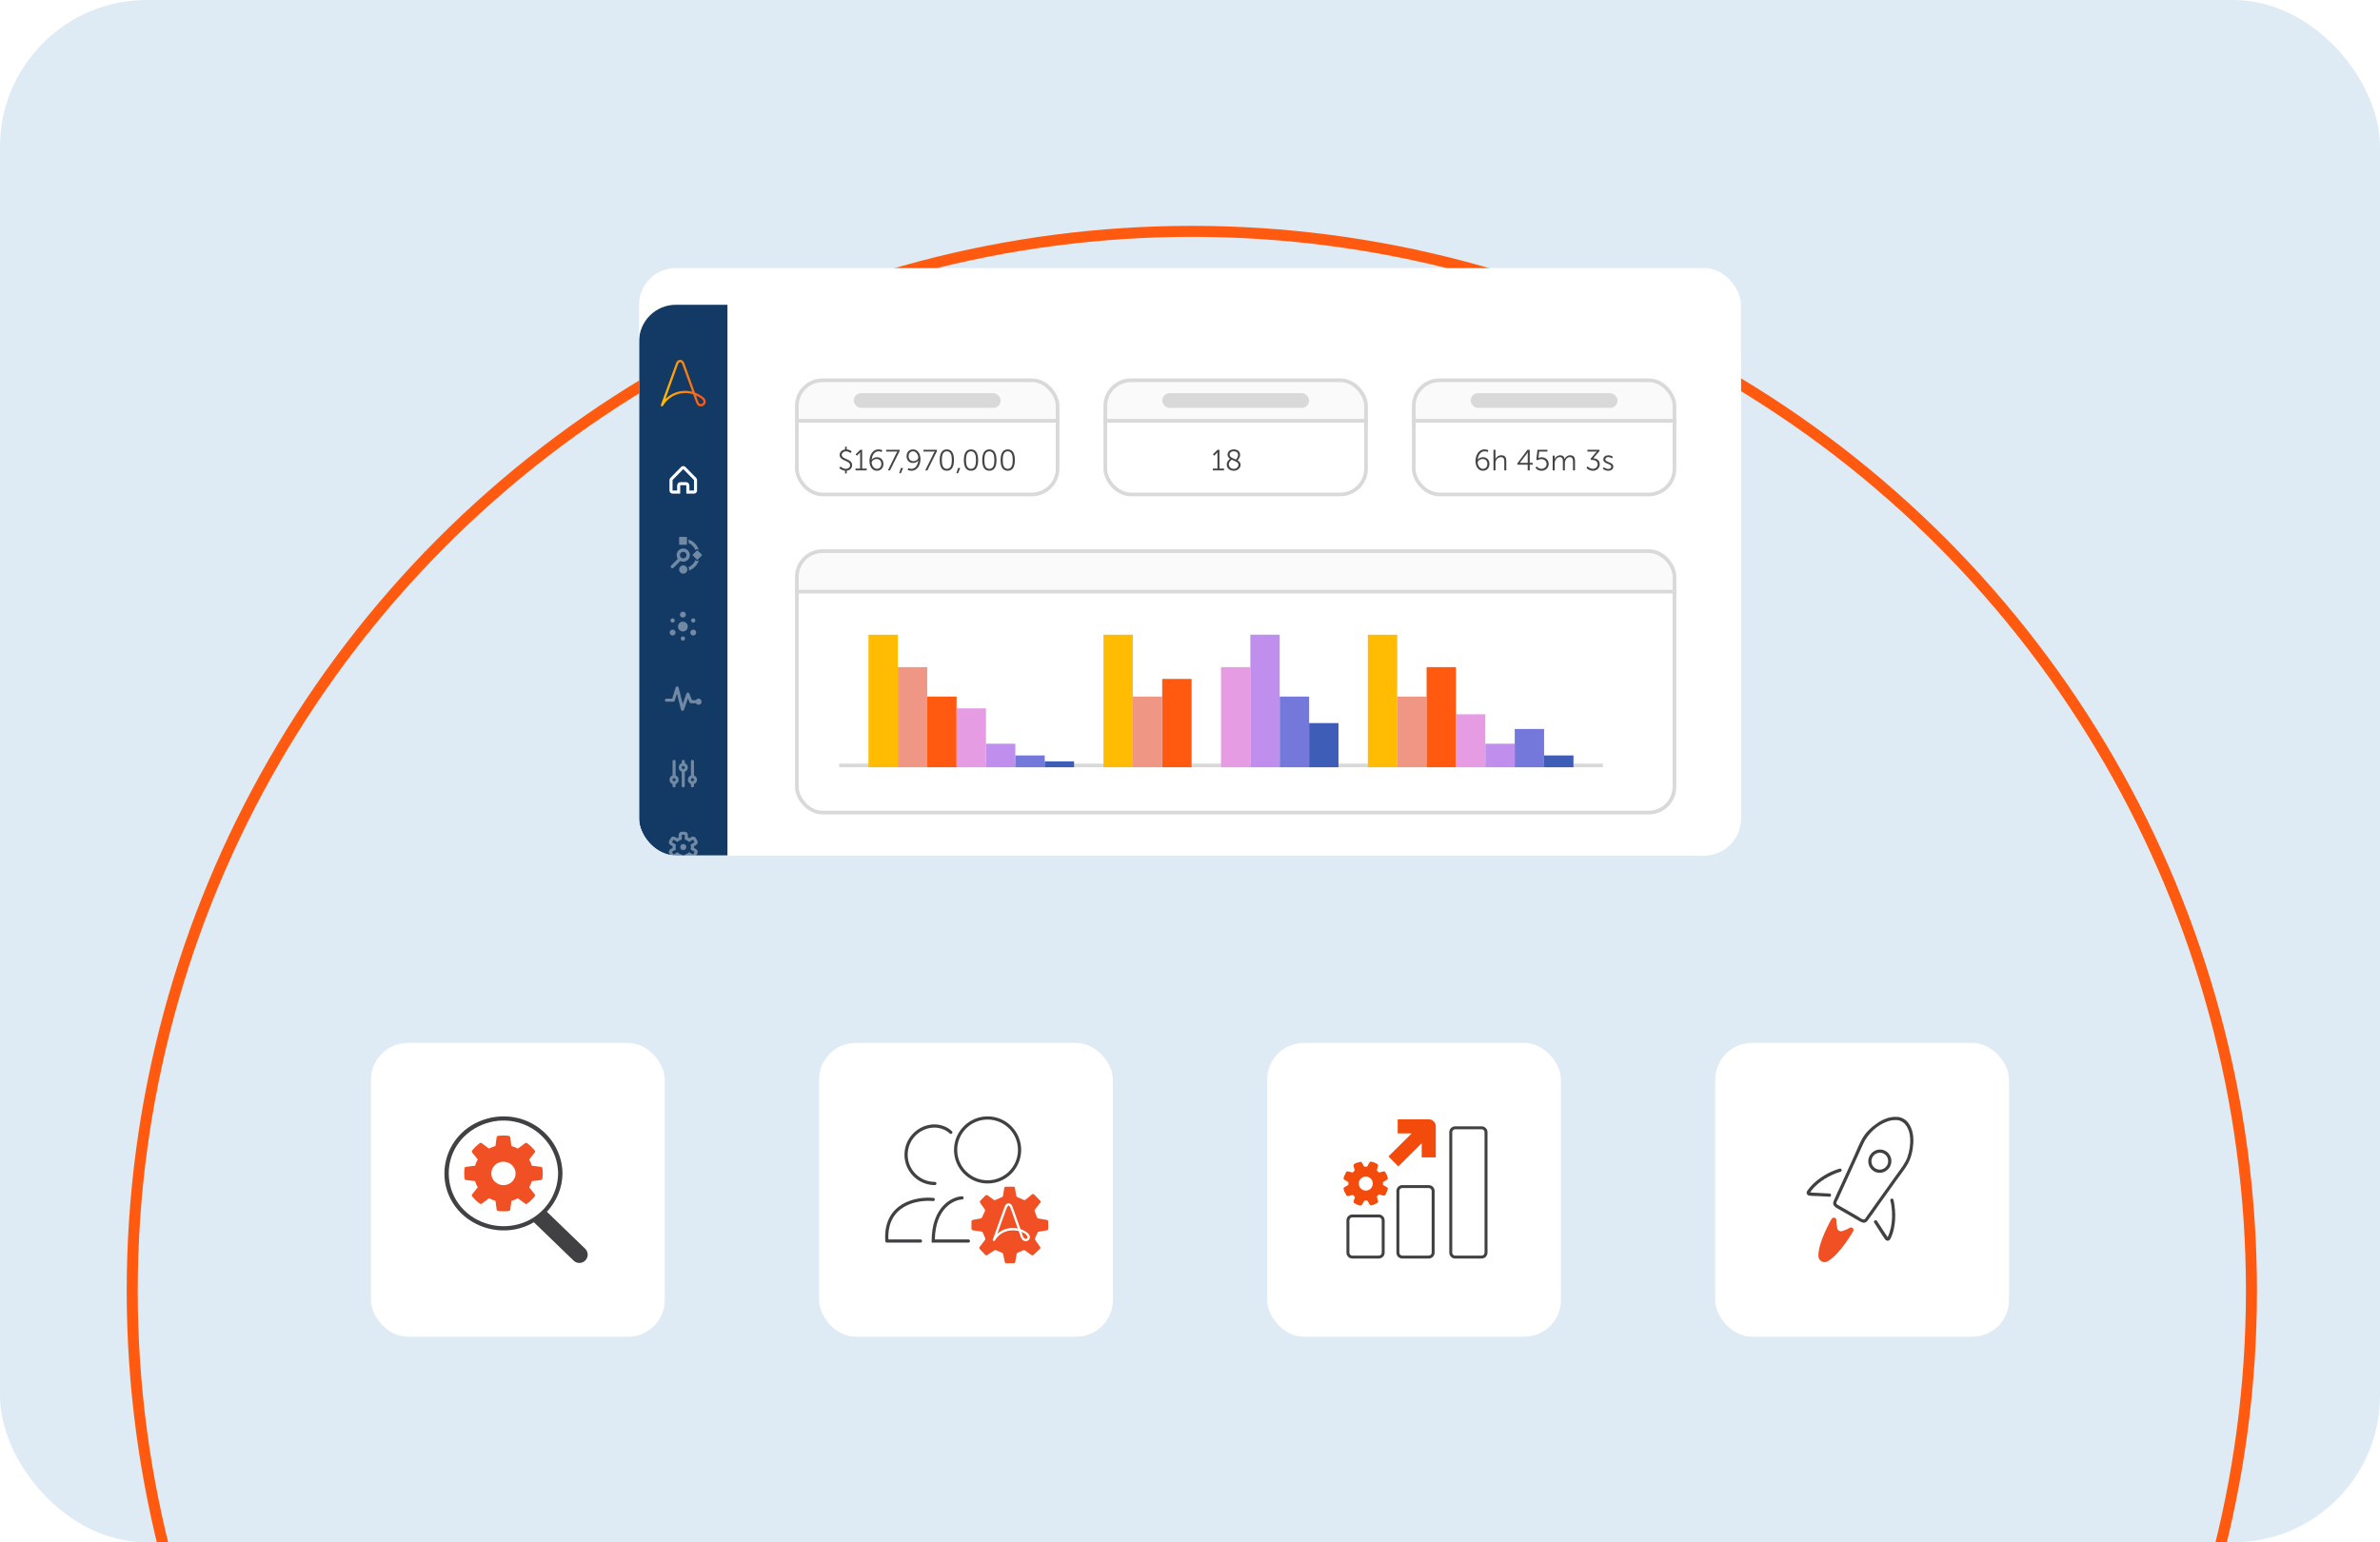 <svg width="648" height="420" viewBox="0 0 648 420" fill="none" xmlns="http://www.w3.org/2000/svg">
<g clip-path="url(#clip0_12067_2881)">
<rect width="648" height="420" rx="40" fill="#DEEBF4"/>
<circle cx="324.5" cy="351.5" r="288.5" stroke="#FF5A10" stroke-width="3"/>
<g filter="url(#filter0_d_12067_2881)">
<g clip-path="url(#clip1_12067_2881)">
<rect x="174" y="53" width="300" height="159.964" rx="10" fill="white"/>
<g filter="url(#filter1_d_12067_2881)">
<path d="M198.064 53H459C467.284 53 474 59.716 474 68V198.428C474 206.712 467.284 213.428 459 213.428H198.064V53Z" fill="white"/>
<path d="M216.46 80.553C216.46 76.411 219.818 73.053 223.96 73.053H280.943C285.085 73.053 288.443 76.411 288.443 80.553V85.086H216.46V80.553Z" fill="#FAFAFA"/>
<path d="M300.44 80.553C300.44 76.411 303.798 73.053 307.94 73.053H364.924C369.066 73.053 372.424 76.411 372.424 80.553V85.086H300.44V80.553Z" fill="#FAFAFA"/>
<path d="M384.421 80.553C384.421 76.411 387.779 73.053 391.921 73.053H448.904C453.046 73.053 456.404 76.411 456.404 80.553V85.086H384.421V80.553Z" fill="#FAFAFA"/>
<path d="M216.46 127.078C216.46 122.936 219.818 119.578 223.96 119.578H448.904C453.046 119.578 456.404 122.936 456.404 127.078V131.61H216.46V127.078Z" fill="#FAFAFA"/>
<rect x="216.96" y="73.553" width="70.983" height="31.086" rx="7" stroke="#D9D9D9"/>
<rect x="300.94" y="73.553" width="70.983" height="31.086" rx="7" stroke="#D9D9D9"/>
<rect x="384.921" y="73.553" width="70.983" height="31.086" rx="7" stroke="#D9D9D9"/>
<rect x="216.96" y="120.078" width="238.944" height="71.192" rx="7" stroke="#D9D9D9"/>
<rect x="232.456" y="77.064" width="39.991" height="4.011" rx="2.005" fill="#D9D9D9"/>
<rect x="316.437" y="77.064" width="39.991" height="4.011" rx="2.005" fill="#D9D9D9"/>
<rect x="400.417" y="77.064" width="39.991" height="4.011" rx="2.005" fill="#D9D9D9"/>
<path d="M228.518 97.472L228.854 97.048C228.854 97.048 229.438 97.664 230.326 97.664C230.942 97.664 231.446 97.296 231.446 96.688C231.446 95.32 228.614 95.6 228.614 93.888C228.614 93.152 229.198 92.512 230.086 92.4V91.64H230.534V92.384C231.398 92.432 231.87 92.92 231.87 92.92L231.598 93.384C231.598 93.384 231.094 92.904 230.366 92.904C229.638 92.904 229.182 93.376 229.182 93.872C229.182 95.16 232.006 94.856 232.006 96.672C232.006 97.448 231.454 98.088 230.534 98.176V98.92H230.086V98.176C229.07 98.096 228.518 97.472 228.518 97.472ZM232.931 98.096V97.6H234.195V93.472C234.195 93.312 234.203 93.16 234.203 93.16H234.187C234.187 93.16 234.131 93.28 233.907 93.496L233.307 94.096L232.955 93.736L234.227 92.472H234.739V97.6H235.979V98.096H232.931ZM238.761 98.192C237.537 98.192 236.729 97.072 236.729 95.552C236.729 94.144 237.465 92.376 239.201 92.376C239.825 92.376 240.233 92.608 240.233 92.608L240.025 93.096C240.025 93.096 239.673 92.896 239.209 92.896C238.033 92.896 237.433 94.056 237.337 95.152H237.353C237.625 94.752 238.193 94.496 238.777 94.496C239.801 94.496 240.529 95.248 240.529 96.312C240.529 97.48 239.745 98.192 238.761 98.192ZM238.753 97.672C239.513 97.672 239.961 97.096 239.961 96.32C239.961 95.52 239.457 94.992 238.689 94.992C237.937 94.992 237.329 95.496 237.329 95.952C237.329 96.704 237.913 97.672 238.753 97.672ZM241.743 98.096L244.015 93.488C244.167 93.184 244.327 92.968 244.327 92.968V92.952C244.327 92.952 244.183 92.968 243.903 92.968H241.271V92.472H244.927V92.856L242.319 98.096H241.743ZM244.825 98.872L245.281 97.44H245.881L245.289 98.872H244.825ZM248.149 98.192C247.533 98.192 247.117 97.96 247.117 97.96L247.325 97.472C247.325 97.472 247.677 97.672 248.141 97.672C249.325 97.672 249.917 96.512 250.021 95.416H250.005C249.725 95.816 249.157 96.072 248.573 96.072C247.549 96.072 246.829 95.32 246.829 94.256C246.829 93.088 247.605 92.376 248.589 92.376C249.813 92.376 250.621 93.496 250.621 95.016C250.621 96.424 249.893 98.192 248.149 98.192ZM248.661 95.576C249.421 95.576 250.021 95.072 250.021 94.616C250.021 93.864 249.437 92.896 248.597 92.896C247.837 92.896 247.389 93.472 247.389 94.248C247.389 95.048 247.893 95.576 248.661 95.576ZM251.915 98.096L254.187 93.488C254.339 93.184 254.499 92.968 254.499 92.968V92.952C254.499 92.952 254.355 92.968 254.075 92.968H251.443V92.472H255.099V92.856L252.491 98.096H251.915ZM257.799 98.192C256.335 98.192 255.855 96.912 255.855 95.28C255.855 93.664 256.335 92.376 257.799 92.376C259.263 92.376 259.735 93.664 259.735 95.28C259.735 96.912 259.263 98.192 257.799 98.192ZM257.799 97.672C258.863 97.672 259.159 96.624 259.159 95.28C259.159 93.944 258.863 92.896 257.799 92.896C256.727 92.896 256.431 93.944 256.431 95.28C256.431 96.624 256.727 97.672 257.799 97.672ZM260.388 98.872L260.844 97.44H261.444L260.852 98.872H260.388ZM264.377 98.192C262.913 98.192 262.433 96.912 262.433 95.28C262.433 93.664 262.913 92.376 264.377 92.376C265.841 92.376 266.313 93.664 266.313 95.28C266.313 96.912 265.841 98.192 264.377 98.192ZM264.377 97.672C265.441 97.672 265.737 96.624 265.737 95.28C265.737 93.944 265.441 92.896 264.377 92.896C263.305 92.896 263.009 93.944 263.009 95.28C263.009 96.624 263.305 97.672 264.377 97.672ZM269.377 98.192C267.913 98.192 267.433 96.912 267.433 95.28C267.433 93.664 267.913 92.376 269.377 92.376C270.841 92.376 271.313 93.664 271.313 95.28C271.313 96.912 270.841 98.192 269.377 98.192ZM269.377 97.672C270.441 97.672 270.737 96.624 270.737 95.28C270.737 93.944 270.441 92.896 269.377 92.896C268.305 92.896 268.009 93.944 268.009 95.28C268.009 96.624 268.305 97.672 269.377 97.672ZM274.377 98.192C272.913 98.192 272.433 96.912 272.433 95.28C272.433 93.664 272.913 92.376 274.377 92.376C275.841 92.376 276.313 93.664 276.313 95.28C276.313 96.912 275.841 98.192 274.377 98.192ZM274.377 97.672C275.441 97.672 275.737 96.624 275.737 95.28C275.737 93.944 275.441 92.896 274.377 92.896C273.305 92.896 273.009 93.944 273.009 95.28C273.009 96.624 273.305 97.672 274.377 97.672Z" fill="#444444"/>
<path d="M330.211 98.096V97.6H331.475V93.472C331.475 93.312 331.483 93.16 331.483 93.16H331.467C331.467 93.16 331.411 93.28 331.187 93.496L330.587 94.096L330.235 93.736L331.507 92.472H332.019V97.6H333.259V98.096H330.211ZM334.002 96.48C334.002 95.576 334.794 95.024 334.922 94.944C334.522 94.68 334.226 94.336 334.226 93.8C334.226 93.072 334.786 92.376 335.922 92.376C336.97 92.376 337.642 92.96 337.642 93.84C337.642 94.64 337.018 95.296 336.954 95.36C337.418 95.624 337.77 95.984 337.77 96.568C337.77 97.448 336.994 98.192 335.906 98.192C334.89 98.192 334.002 97.544 334.002 96.48ZM337.202 96.56C337.202 95.832 336.21 95.584 335.378 95.184C335.202 95.288 334.57 95.736 334.57 96.456C334.57 97.216 335.226 97.68 335.906 97.68C336.57 97.68 337.202 97.224 337.202 96.56ZM334.786 93.808C334.786 94.536 335.69 94.784 336.498 95.136C336.602 95.04 337.082 94.536 337.082 93.864C337.082 93.264 336.602 92.888 335.922 92.888C335.202 92.888 334.786 93.304 334.786 93.808Z" fill="#444444"/>
<path d="M403.765 98.192C402.541 98.192 401.733 97.072 401.733 95.552C401.733 94.144 402.469 92.376 404.205 92.376C404.829 92.376 405.237 92.608 405.237 92.608L405.029 93.096C405.029 93.096 404.677 92.896 404.213 92.896C403.037 92.896 402.437 94.056 402.341 95.152H402.357C402.629 94.752 403.197 94.496 403.781 94.496C404.805 94.496 405.533 95.248 405.533 96.312C405.533 97.48 404.749 98.192 403.765 98.192ZM403.757 97.672C404.517 97.672 404.965 97.096 404.965 96.32C404.965 95.52 404.461 94.992 403.693 94.992C402.941 94.992 402.333 95.496 402.333 95.952C402.333 96.704 402.917 97.672 403.757 97.672ZM406.627 98.096V92.472H407.171V94.648C407.171 94.832 407.155 94.976 407.155 94.976H407.171C407.323 94.592 407.859 93.976 408.771 93.976C409.763 93.976 410.115 94.544 410.115 95.536V98.096H409.571V95.68C409.571 95.048 409.475 94.488 408.699 94.488C408.011 94.488 407.419 94.96 407.235 95.632C407.187 95.792 407.171 95.976 407.171 96.168V98.096H406.627ZM413.134 96.536V96.176L415.902 92.472H416.502V96.048H417.302V96.536H416.502V98.096H415.95V96.536H413.134ZM413.806 96.048H415.95V93.696C415.95 93.456 415.974 93.168 415.974 93.168H415.958C415.958 93.168 415.83 93.392 415.678 93.592L413.806 96.032V96.048ZM418.067 97.392L418.419 97.008C418.419 97.008 418.835 97.664 419.691 97.664C420.467 97.664 421.091 97.112 421.091 96.344C421.091 95.576 420.467 95.024 419.667 95.024C419.067 95.024 418.643 95.328 418.643 95.328L418.291 95.2L418.595 92.472H421.315V92.968H419.075L418.915 94.408C418.891 94.608 418.859 94.728 418.859 94.728H418.875C418.875 94.728 419.227 94.512 419.731 94.512C420.859 94.512 421.667 95.328 421.667 96.344C421.667 97.384 420.811 98.192 419.715 98.192C418.595 98.192 418.067 97.392 418.067 97.392ZM422.752 98.096V94.072H423.288V94.672C423.288 94.848 423.272 94.992 423.272 94.992H423.288C423.48 94.448 424.12 93.976 424.744 93.976C425.488 93.976 425.872 94.32 425.992 94.984H426.008C426.224 94.44 426.808 93.976 427.488 93.976C428.464 93.976 428.824 94.544 428.824 95.536V98.096H428.28V95.672C428.28 95.016 428.144 94.472 427.408 94.472C426.792 94.472 426.288 95.016 426.136 95.608C426.08 95.784 426.064 95.976 426.064 96.192V98.096H425.52V95.672C425.52 95.064 425.432 94.472 424.672 94.472C424.016 94.472 423.52 95.04 423.352 95.656C423.312 95.824 423.296 96.008 423.296 96.192V98.096H422.752ZM431.933 97.424L432.269 97C432.269 97 432.845 97.664 433.709 97.664C434.381 97.664 434.997 97.168 434.997 96.448C434.997 95.656 434.317 95.248 433.581 95.248H433.197L433.061 94.92L434.469 93.272C434.621 93.096 434.765 92.96 434.765 92.96V92.944C434.765 92.944 434.605 92.968 434.309 92.968H432.197V92.472H435.485V92.84L433.805 94.776C434.517 94.816 435.565 95.216 435.565 96.432C435.565 97.392 434.781 98.192 433.717 98.192C432.613 98.192 431.933 97.424 431.933 97.424ZM436.393 97.608L436.689 97.216C436.689 97.216 437.137 97.704 437.889 97.704C438.321 97.704 438.697 97.488 438.697 97.064C438.697 96.184 436.529 96.4 436.529 95.088C436.529 94.368 437.177 93.976 437.905 93.976C438.753 93.976 439.145 94.416 439.145 94.416L438.897 94.832C438.897 94.832 438.553 94.464 437.889 94.464C437.481 94.464 437.089 94.64 437.089 95.088C437.089 95.976 439.257 95.736 439.257 97.064C439.257 97.72 438.689 98.192 437.881 98.192C436.905 98.192 436.393 97.608 436.393 97.608Z" fill="#444444"/>
<line x1="216.46" y1="131.11" x2="456.404" y2="131.11" stroke="#D9D9D9"/>
<line x1="228.457" y1="178.436" x2="436.409" y2="178.436" stroke="#D9D9D9"/>
<line x1="384.421" y1="84.585" x2="456.404" y2="84.585" stroke="#D9D9D9"/>
<line x1="300.44" y1="84.585" x2="372.424" y2="84.585" stroke="#D9D9D9"/>
<line x1="216.46" y1="84.585" x2="288.443" y2="84.585" stroke="#D9D9D9"/>
<rect x="236.455" y="142.84" width="7.998" height="36.096" fill="#FFBC03"/>
<rect x="332.433" y="151.663" width="7.998" height="27.273" fill="#E59CE3"/>
<rect x="372.424" y="142.84" width="7.998" height="36.096" fill="#FFBC03"/>
<rect x="300.44" y="142.84" width="7.998" height="36.096" fill="#FFBC03"/>
<rect x="316.437" y="154.872" width="7.998" height="24.064" fill="#FF5A10"/>
<rect x="244.453" y="151.663" width="7.998" height="27.273" fill="#EF9685"/>
<rect x="340.431" y="142.84" width="7.998" height="36.096" fill="#C08EEC"/>
<rect x="380.422" y="159.685" width="7.998" height="19.251" fill="#EF9685"/>
<rect x="308.438" y="159.685" width="7.998" height="19.251" fill="#EF9685"/>
<rect x="348.429" y="159.685" width="7.998" height="19.251" fill="#7578DB"/>
<rect x="388.42" y="151.663" width="7.998" height="27.273" fill="#FF5A10"/>
<rect x="252.452" y="159.685" width="7.998" height="19.251" fill="#FF5A10"/>
<rect x="260.45" y="162.893" width="7.998" height="16.043" fill="#E59CE3"/>
<rect x="268.448" y="172.519" width="7.998" height="6.417" fill="#C08EEC"/>
<rect x="276.446" y="175.727" width="7.998" height="3.209" fill="#7578DB"/>
<rect x="284.444" y="177.332" width="7.998" height="1.604" fill="#3E5DB6"/>
<rect x="356.427" y="166.904" width="7.998" height="12.032" fill="#3E5DB6"/>
<rect x="396.418" y="164.497" width="7.998" height="14.438" fill="#E59CE3"/>
<rect x="404.416" y="172.519" width="7.998" height="6.417" fill="#C08EEC"/>
<rect x="412.414" y="168.508" width="7.998" height="10.428" fill="#7578DB"/>
<rect x="420.412" y="175.727" width="7.998" height="3.209" fill="#3E5DB6"/>
<path d="M174 63C174 57.477 178.477 53 184 53H198.064V213.428H184C178.477 213.428 174 208.951 174 203.428V63Z" fill="#133A65"/>
<path d="M191.857 78.552C191.606 78.266 191.313 78.02 190.989 77.82C190.433 77.441 189.834 77.13 189.205 76.894L186.325 68.938C186.271 68.778 186.194 68.627 186.095 68.491C185.996 68.34 185.862 68.216 185.703 68.13C185.545 68.045 185.368 68 185.188 68C185.008 68 184.831 68.045 184.673 68.13C184.515 68.216 184.38 68.34 184.282 68.491C184.183 68.627 184.105 68.778 184.052 68.938L179.944 80.253C179.919 80.322 179.919 80.398 179.945 80.467C179.971 80.536 180.022 80.593 180.086 80.628C180.151 80.663 180.226 80.673 180.298 80.656C180.37 80.64 180.433 80.599 180.477 80.539C180.487 80.527 180.495 80.515 180.503 80.501C181.275 79.198 182.443 78.177 183.838 77.589C185.232 77 186.778 76.875 188.249 77.232L188.249 77.233C188.413 77.276 188.574 77.325 188.728 77.376L189.253 78.831L189.255 78.834C189.257 78.839 189.467 79.402 189.619 79.787C189.798 80.237 190.124 80.537 190.539 80.63C190.626 80.649 190.715 80.659 190.803 80.659C191.149 80.656 191.481 80.522 191.733 80.284C191.859 80.17 191.961 80.031 192.03 79.875C192.1 79.719 192.137 79.551 192.139 79.381C192.141 79.081 192.041 78.789 191.857 78.552ZM182.726 77.46C182.162 77.788 181.643 78.188 181.179 78.648L184.635 69.123C184.672 69.022 184.723 68.927 184.785 68.839C184.827 68.77 184.887 68.712 184.957 68.673C185.028 68.633 185.108 68.612 185.189 68.612C185.27 68.612 185.35 68.633 185.42 68.673C185.491 68.713 185.55 68.77 185.593 68.839C185.655 68.927 185.705 69.023 185.742 69.124L188.468 76.656C186.523 76.163 184.462 76.452 182.726 77.46V77.46ZM191.315 79.838C191.231 79.92 191.129 79.98 191.018 80.014C190.906 80.048 190.788 80.054 190.673 80.032C190.458 79.984 190.291 79.822 190.188 79.561C190.042 79.193 189.84 78.654 189.828 78.621L189.485 77.672C189.891 77.86 190.28 78.08 190.651 78.33C190.92 78.495 191.165 78.697 191.377 78.932C191.484 79.062 191.537 79.229 191.525 79.397C191.514 79.566 191.439 79.723 191.315 79.838V79.838Z" fill="url(#paint0_linear_12067_2881)"/>
<path fill-rule="evenodd" clip-rule="evenodd" d="M186.865 104.414V102.227C186.865 102.169 186.819 102.122 186.761 102.122H185.303C185.245 102.122 185.199 102.169 185.199 102.227V104.414H183.115C182.655 104.414 182.282 104.041 182.282 103.58V100.72C182.282 100.502 182.368 100.293 182.521 100.137L185.437 97.164C185.764 96.831 186.3 96.831 186.627 97.164L189.544 100.137C189.696 100.293 189.782 100.502 189.782 100.72V103.58C189.782 104.041 189.409 104.414 188.949 104.414H186.865ZM184.365 103.58V102.227C184.365 101.709 184.785 101.289 185.303 101.289H186.761C187.279 101.289 187.699 101.709 187.699 102.227V103.58L188.949 103.58V100.72L186.032 97.747L183.115 100.72L183.115 103.58H184.365Z" fill="white"/>
<g opacity="0.4">
<path d="M187.151 125.087C187.151 125.708 186.647 126.211 186.027 126.211C185.406 126.211 184.903 125.708 184.903 125.087C184.903 124.467 185.406 123.964 186.027 123.964C186.647 123.964 187.151 124.467 187.151 125.087Z" fill="white"/>
<path d="M187.574 125.374C187.591 125.281 187.6 125.185 187.6 125.087C187.6 124.86 187.552 124.644 187.465 124.449C188.326 124.073 189.01 123.37 189.362 122.496L189.488 122.622C189.685 122.82 190.005 122.82 190.203 122.622L190.31 122.515C189.89 123.84 188.872 124.898 187.574 125.374Z" fill="white"/>
<path d="M189.362 119.813C189.013 118.948 188.337 118.249 187.488 117.87V116.905C188.827 117.365 189.88 118.441 190.31 119.794L190.203 119.687C190.005 119.49 189.685 119.49 189.488 119.687L189.362 119.813Z" fill="white"/>
<path d="M184.903 116.323C184.903 116.261 184.954 116.211 185.016 116.211H186.926C186.988 116.211 187.038 116.261 187.038 116.323V118.233C187.038 118.295 186.988 118.346 186.926 118.346H185.016C184.954 118.346 184.903 118.295 184.903 118.233V116.323Z" fill="white"/>
<path d="M189.965 119.926C189.899 119.86 189.792 119.86 189.726 119.926L188.616 121.036C188.55 121.101 188.55 121.208 188.616 121.274L189.726 122.384C189.792 122.45 189.899 122.45 189.965 122.384L191.075 121.274C191.14 121.208 191.14 121.101 191.075 121.036L189.965 119.926Z" fill="white"/>
<path d="M184.229 121.155C184.229 121.536 184.348 121.89 184.551 122.181L182.749 123.983C182.574 124.159 182.574 124.443 182.749 124.619C182.925 124.794 183.209 124.794 183.385 124.619L185.235 122.769C185.474 122.886 185.743 122.953 186.027 122.953C187.02 122.953 187.825 122.148 187.825 121.155C187.825 120.162 187.02 119.357 186.027 119.357C185.034 119.357 184.229 120.162 184.229 121.155ZM186.027 122.054C185.53 122.054 185.128 121.651 185.128 121.155C185.128 120.658 185.53 120.256 186.027 120.256C186.523 120.256 186.926 120.658 186.926 121.155C186.926 121.651 186.523 122.054 186.027 122.054Z" fill="white"/>
</g>
<g opacity="0.4">
<path d="M186.501 137.931C186.816 137.616 186.817 137.105 186.502 136.79C186.187 136.475 185.677 136.475 185.362 136.79C185.046 137.104 185.046 137.615 185.361 137.93C185.676 138.245 186.186 138.246 186.501 137.931Z" fill="white"/>
<path d="M187.221 140.971C187.414 140.259 186.993 139.525 186.281 139.332C185.569 139.139 184.835 139.56 184.642 140.272C184.449 140.984 184.87 141.718 185.582 141.911C186.294 142.104 187.028 141.683 187.221 140.971Z" fill="white"/>
<path d="M186.348 143.463C186.577 143.693 186.576 144.065 186.346 144.294C186.116 144.523 185.744 144.522 185.515 144.292C185.286 144.061 185.287 143.689 185.517 143.461C185.748 143.232 186.12 143.233 186.348 143.463Z" fill="white"/>
<path d="M183.289 139.526C183.602 139.439 183.785 139.115 183.699 138.803C183.612 138.49 183.288 138.307 182.975 138.394C182.663 138.48 182.48 138.804 182.566 139.117C182.653 139.429 182.977 139.613 183.289 139.526Z" fill="white"/>
<path d="M188.894 138.391C189.208 138.474 189.395 138.795 189.313 139.109C189.23 139.423 188.909 139.611 188.595 139.528C188.281 139.445 188.094 139.124 188.176 138.81C188.259 138.496 188.58 138.309 188.894 138.391Z" fill="white"/>
<path d="M183.911 142.464C184.027 142.034 183.773 141.591 183.344 141.474C182.914 141.358 182.471 141.612 182.354 142.042C182.238 142.472 182.492 142.915 182.922 143.031C183.352 143.148 183.794 142.894 183.911 142.464Z" fill="white"/>
<path d="M189.522 142.037C189.641 142.466 189.389 142.911 188.96 143.03C188.531 143.149 188.087 142.898 187.967 142.469C187.848 142.039 188.1 141.595 188.529 141.476C188.958 141.357 189.402 141.608 189.522 142.037Z" fill="white"/>
</g>
<g opacity="0.4">
<path d="M184.77 157.23C184.724 157.049 184.564 156.92 184.377 156.914C184.191 156.909 184.023 157.028 183.968 157.206L183.017 160.247H181.449C181.219 160.247 181.032 160.434 181.032 160.664C181.032 160.894 181.219 161.081 181.449 161.081H183.324C183.506 161.081 183.667 160.962 183.721 160.788L184.321 158.87L185.42 163.265C185.464 163.444 185.621 163.572 185.805 163.58C185.989 163.589 186.156 163.475 186.217 163.302L187.308 160.184L187.729 161.235C187.792 161.394 187.945 161.497 188.115 161.497H189.365C189.401 161.497 189.436 161.493 189.469 161.484C189.612 161.741 189.885 161.914 190.199 161.914C190.659 161.914 191.032 161.541 191.032 161.081C191.032 160.62 190.659 160.247 190.199 160.247C189.885 160.247 189.612 160.421 189.469 160.677C189.436 160.669 189.401 160.664 189.365 160.664H188.398L187.669 158.843C187.604 158.681 187.447 158.577 187.273 158.581C187.099 158.585 186.946 158.696 186.889 158.86L185.89 161.712L184.77 157.23Z" fill="white"/>
</g>
<g opacity="0.4">
<path d="M183.532 176.914C183.762 176.914 183.949 177.101 183.949 177.331V181.152C184.434 181.323 184.782 181.786 184.782 182.331C184.782 182.875 184.434 183.338 183.949 183.51V183.997C183.949 184.228 183.762 184.414 183.532 184.414C183.302 184.414 183.115 184.228 183.115 183.997V183.51C182.63 183.338 182.282 182.875 182.282 182.331C182.282 181.786 182.63 181.323 183.115 181.152L183.115 177.331C183.115 177.101 183.302 176.914 183.532 176.914ZM183.532 182.747C183.762 182.747 183.949 182.561 183.949 182.331C183.949 182.101 183.762 181.914 183.532 181.914C183.302 181.914 183.115 182.101 183.115 182.331C183.115 182.561 183.302 182.747 183.532 182.747Z" fill="white"/>
<path d="M186.032 176.914C186.262 176.914 186.449 177.101 186.449 177.331L186.449 177.819C186.934 177.99 187.282 178.453 187.282 178.997C187.282 179.542 186.934 180.005 186.449 180.176L186.449 183.997C186.449 184.228 186.262 184.414 186.032 184.414C185.802 184.414 185.615 184.228 185.615 183.997L185.615 180.176C185.13 180.005 184.782 179.542 184.782 178.997C184.782 178.453 185.13 177.99 185.615 177.819L185.615 177.331C185.615 177.101 185.802 176.914 186.032 176.914ZM186.449 178.997C186.449 178.767 186.262 178.581 186.032 178.581C185.802 178.581 185.615 178.767 185.615 178.997C185.615 179.228 185.802 179.414 186.032 179.414C186.262 179.414 186.449 179.228 186.449 178.997Z" fill="white"/>
<path d="M188.115 177.331V181.152C187.63 181.323 187.282 181.786 187.282 182.331C187.282 182.875 187.63 183.338 188.115 183.51V183.997C188.115 184.228 188.302 184.414 188.532 184.414C188.762 184.414 188.949 184.228 188.949 183.997V183.51C189.434 183.338 189.782 182.875 189.782 182.331C189.782 181.786 189.434 181.323 188.949 181.152V177.331C188.949 177.101 188.762 176.914 188.532 176.914C188.302 176.914 188.115 177.101 188.115 177.331ZM188.532 182.747C188.302 182.747 188.115 182.561 188.115 182.331C188.115 182.101 188.302 181.914 188.532 181.914C188.762 181.914 188.949 182.101 188.949 182.331C188.949 182.561 188.762 182.747 188.532 182.747Z" fill="white"/>
</g>
<g opacity="0.4">
<path d="M184.782 197.331C184.782 196.87 185.155 196.497 185.615 196.497H186.449C186.909 196.497 187.282 196.87 187.282 197.331V198.028C187.425 198.096 187.561 198.175 187.689 198.264L188.294 197.915C188.692 197.685 189.202 197.821 189.432 198.22L189.849 198.941C190.079 199.34 189.942 199.85 189.544 200.08L188.939 200.429C188.946 200.506 188.949 200.585 188.949 200.664C188.949 200.743 188.946 200.822 188.939 200.899L189.544 201.248C189.942 201.478 190.079 201.988 189.849 202.386L189.432 203.108C189.202 203.507 188.692 203.643 188.294 203.413L187.689 203.064C187.561 203.153 187.425 203.232 187.282 203.3V203.997C187.282 204.458 186.909 204.831 186.449 204.831H185.615C185.155 204.831 184.782 204.458 184.782 203.997V203.3C184.639 203.232 184.503 203.153 184.375 203.064L183.77 203.413C183.372 203.643 182.862 203.507 182.632 203.108L182.215 202.386C181.985 201.988 182.122 201.478 182.52 201.248L183.125 200.899C183.119 200.822 183.115 200.743 183.115 200.664C183.115 200.585 183.119 200.506 183.125 200.429L182.52 200.08C182.122 199.85 181.985 199.34 182.215 198.942L182.632 198.22C182.862 197.821 183.372 197.685 183.77 197.915L184.375 198.264C184.503 198.175 184.639 198.096 184.782 198.028V197.331ZM186.449 197.331L185.615 197.331V198.601L185.338 198.699C185.094 198.785 184.871 198.915 184.678 199.08L184.454 199.272L183.354 198.636L182.937 199.358L184.037 199.993L183.983 200.283C183.961 200.406 183.949 200.533 183.949 200.664C183.949 200.795 183.961 200.922 183.983 201.045L184.037 201.335L182.937 201.97L183.354 202.691L184.454 202.056L184.678 202.248C184.871 202.413 185.094 202.543 185.338 202.629L185.615 202.727V203.997H186.449V202.727L186.727 202.629C186.97 202.543 187.193 202.413 187.386 202.248L187.61 202.056L188.71 202.692L189.127 201.97L188.027 201.335L188.081 201.045C188.103 200.922 188.115 200.795 188.115 200.664C188.115 200.533 188.103 200.406 188.081 200.283L188.027 199.993L189.127 199.358L188.71 198.636L187.61 199.272L187.386 199.08C187.193 198.915 186.97 198.785 186.727 198.699L186.449 198.601V197.331Z" fill="white"/>
<path d="M186.865 200.664C186.865 200.204 186.492 199.831 186.032 199.831C185.572 199.831 185.199 200.204 185.199 200.664C185.199 201.124 185.572 201.497 186.032 201.497C186.492 201.497 186.865 201.124 186.865 200.664Z" fill="white"/>
</g>
</g>
</g>
</g>
<g filter="url(#filter2_d_12067_2881)">
<g clip-path="url(#clip2_12067_2881)">
<rect x="101" y="264" width="80" height="80" rx="10" fill="white"/>
<g clip-path="url(#clip3_12067_2881)">
<path d="M159.319 323.284C160.238 322.397 160.238 320.925 159.319 320.037L148.903 309.974C151.524 307.167 153.117 303.465 153.149 299.532C153.091 293.029 148.864 287.139 142.515 284.906C136.21 282.693 128.89 284.638 124.644 289.652C120.372 294.692 119.777 301.964 123.278 307.554C126.761 313.119 133.608 316.021 140.21 314.776C142.074 314.426 143.809 313.751 145.362 312.832L156.182 323.284C157.057 324.13 158.444 324.13 159.319 323.284V323.284ZM125.647 308.792C121.576 304.146 121.045 297.281 124.301 292.085C127.524 286.945 133.913 284.212 140.023 285.419C146.929 286.782 151.9 292.754 151.958 299.532C151.906 305.497 148.042 311 142.197 313.051C136.34 315.108 129.673 313.388 125.647 308.792Z" fill="#414042"/>
<path d="M147.66 298.106C147.634 297.919 147.479 297.769 147.285 297.744L144.799 297.431C144.631 296.843 144.385 296.281 144.074 295.749L145.602 293.83C145.725 293.679 145.725 293.467 145.602 293.317C145.006 292.554 144.301 291.872 143.511 291.297C143.356 291.185 143.136 291.185 142.981 291.297L140.994 292.773C140.443 292.473 139.854 292.241 139.246 292.072L138.922 289.671C138.896 289.484 138.741 289.334 138.547 289.309C137.55 289.177 136.592 289.177 135.595 289.309C135.401 289.334 135.246 289.484 135.22 289.671L134.896 292.072C134.288 292.235 133.699 292.473 133.149 292.773L131.162 291.297C131.006 291.178 130.786 291.178 130.631 291.297C130.275 291.56 129.926 291.847 129.595 292.16L129.434 292.316C129.117 292.629 128.812 292.967 128.547 293.311C128.43 293.461 128.43 293.673 128.547 293.823L130.074 295.743C129.764 296.281 129.518 296.843 129.35 297.431L126.864 297.744C126.67 297.769 126.515 297.919 126.489 298.106C126.43 298.525 126.398 298.951 126.392 299.388V299.682C126.392 300.107 126.43 300.539 126.489 300.958C126.515 301.145 126.67 301.295 126.864 301.32L129.35 301.633C129.518 302.221 129.764 302.79 130.074 303.321L128.547 305.241C128.424 305.391 128.424 305.604 128.547 305.754C128.819 306.098 129.117 306.435 129.44 306.754L129.602 306.911C129.932 307.223 130.275 307.511 130.638 307.773C130.793 307.886 131.013 307.886 131.168 307.773L133.155 306.298C133.712 306.598 134.295 306.829 134.903 306.998L135.227 309.399C135.252 309.587 135.408 309.737 135.602 309.762C136.1 309.831 136.592 309.862 137.071 309.862C137.55 309.862 138.055 309.831 138.553 309.762C138.748 309.737 138.903 309.587 138.929 309.399L139.252 306.998C139.861 306.835 140.443 306.598 141 306.298L142.987 307.773C143.142 307.892 143.362 307.892 143.518 307.773C144.307 307.198 145.006 306.517 145.608 305.754C145.725 305.604 145.725 305.391 145.608 305.241L144.081 303.321C144.392 302.79 144.631 302.221 144.806 301.639L147.291 301.327C147.485 301.302 147.641 301.152 147.667 300.964C147.738 300.483 147.77 300.001 147.77 299.538C147.77 299.076 147.738 298.594 147.667 298.113L147.66 298.106ZM137.071 302.734C135.246 302.734 133.764 301.302 133.764 299.538C133.764 297.775 135.246 296.343 137.071 296.343C138.896 296.343 140.379 297.775 140.379 299.538C140.379 301.302 138.896 302.734 137.071 302.734Z" fill="#F05023"/>
</g>
</g>
</g>
<g filter="url(#filter3_d_12067_2881)">
<g clip-path="url(#clip4_12067_2881)">
<rect x="223" y="264" width="80" height="80" rx="10" fill="white"/>
<path fill-rule="evenodd" clip-rule="evenodd" d="M268.893 301.409C273.459 301.409 277.162 297.706 277.162 293.139C277.162 288.573 273.459 284.87 268.893 284.87C264.326 284.87 260.623 288.573 260.623 293.139C260.623 297.706 264.326 301.409 268.893 301.409ZM268.893 302.279C273.94 302.279 278.032 298.187 278.032 293.139C278.032 288.092 273.94 284 268.893 284C263.845 284 259.753 288.092 259.753 293.139C259.753 298.187 263.845 302.279 268.893 302.279Z" fill="#414042"/>
<path fill-rule="evenodd" clip-rule="evenodd" d="M254.531 287.046C250.445 287.046 247.132 290.359 247.132 294.445C247.132 298.531 250.445 301.844 254.531 301.844C254.771 301.844 254.966 302.039 254.966 302.279C254.966 302.519 254.771 302.714 254.531 302.714C249.964 302.714 246.262 299.012 246.262 294.445C246.262 289.878 249.964 286.176 254.531 286.176C255.462 286.176 257.685 286.538 259.191 288.044C259.361 288.214 259.361 288.49 259.191 288.66C259.021 288.83 258.745 288.83 258.575 288.66C257.296 287.381 255.34 287.046 254.531 287.046Z" fill="#414042"/>
<path fill-rule="evenodd" clip-rule="evenodd" d="M262.364 306.172C262.377 306.412 262.193 306.617 261.953 306.631C260.758 306.697 258.907 307.323 257.354 309.024C255.86 310.662 254.615 313.324 254.535 317.512H263.67C263.91 317.512 264.105 317.706 264.105 317.947C264.105 318.187 263.91 318.382 263.67 318.382H253.66V317.947C253.66 313.333 254.993 310.32 256.712 308.438C258.423 306.563 260.489 305.84 261.905 305.761C262.145 305.748 262.35 305.932 262.364 306.172ZM245.612 307.967C248.397 306.282 251.829 305.975 254.137 306.198C254.376 306.221 254.552 306.434 254.528 306.673C254.505 306.912 254.293 307.088 254.053 307.064C251.864 306.853 248.637 307.154 246.062 308.712C244.782 309.486 243.665 310.569 242.908 312.055C242.192 313.459 241.786 315.246 241.885 317.512H250.614C250.854 317.512 251.049 317.706 251.049 317.947C251.049 318.187 250.854 318.382 250.614 318.382H241.474C241.245 318.382 241.056 318.205 241.04 317.977C240.861 315.387 241.291 313.31 242.132 311.66C242.973 310.01 244.212 308.814 245.612 307.967Z" fill="#414042"/>
<path d="M278.122 315.468C278.133 315.496 278.142 315.524 278.152 315.551C278.329 316.039 278.461 316.782 278.837 317.159C279.276 317.6 279.986 317.19 279.664 316.586C279.387 316.065 278.762 315.707 278.122 315.468Z" fill="#F05023"/>
<path d="M285.038 312.201L282.667 311.794C282.518 311.769 282.393 311.664 282.34 311.522L281.702 309.774C281.651 309.634 281.676 309.478 281.769 309.362L283.248 307.514C283.382 307.346 283.37 307.103 283.218 306.95L281.554 305.269C281.399 305.113 281.151 305.1 280.982 305.24L279.197 306.711C279.072 306.814 278.899 306.837 278.752 306.77L276.952 305.955C276.824 305.897 276.733 305.779 276.709 305.64L276.342 303.502C276.307 303.299 276.13 303.149 275.923 303.149H273.848C273.638 303.149 273.461 303.302 273.428 303.509L273.096 305.633C273.074 305.776 272.981 305.897 272.849 305.956L270.997 306.779C270.859 306.841 270.697 306.824 270.574 306.734L268.867 305.486C268.696 305.361 268.46 305.38 268.312 305.532L266.908 306.967C266.765 307.113 266.746 307.339 266.862 307.506L268.135 309.349C268.22 309.473 268.234 309.633 268.171 309.769L267.348 311.553C267.29 311.678 267.175 311.767 267.039 311.792L264.849 312.197C264.648 312.234 264.502 312.41 264.502 312.614V314.605C264.502 314.816 264.657 314.996 264.866 315.025L267.234 315.363C267.379 315.384 267.504 315.479 267.563 315.614L268.257 317.2C268.319 317.342 268.299 317.507 268.204 317.63L266.714 319.56C266.587 319.725 266.598 319.959 266.741 320.111L268.24 321.706C268.381 321.857 268.61 321.883 268.783 321.77L270.753 320.479C270.871 320.402 271.02 320.388 271.15 320.443L272.856 321.16C272.984 321.213 273.078 321.326 273.107 321.462L273.582 323.664C273.624 323.86 273.797 324 273.997 324H276.007C276.214 324 276.391 323.851 276.426 323.646L276.794 321.472C276.817 321.33 276.911 321.211 277.042 321.153L278.644 320.452C278.781 320.392 278.94 320.409 279.062 320.496L280.83 321.764C280.994 321.882 281.218 321.868 281.366 321.73L283.127 320.099C283.283 319.955 283.309 319.718 283.186 319.543L281.843 317.629C281.757 317.507 281.742 317.348 281.803 317.212L282.501 315.648C282.56 315.518 282.679 315.426 282.82 315.402L285.037 315.032C285.241 314.998 285.392 314.821 285.392 314.614V312.62C285.392 312.413 285.243 312.236 285.039 312.201L285.038 312.201ZM280.299 317.373C279.89 318.212 278.742 318.127 278.243 317.435C277.905 316.967 277.764 316.345 277.57 315.809C277.5 315.618 277.431 315.427 277.362 315.235C277.24 315.205 277.124 315.18 277.015 315.158C274.606 314.679 272.115 315.615 270.885 317.814C270.712 318.125 270.179 317.911 270.303 317.569C270.593 316.765 270.882 315.962 271.169 315.157C271.783 313.43 272.397 311.702 273.029 309.982C273.231 309.431 273.415 308.862 273.66 308.327C274.063 307.451 275.134 307.468 275.552 308.328C275.56 308.344 275.559 308.358 275.564 308.374C275.57 308.385 275.579 308.392 275.585 308.404C276.046 309.533 276.421 310.703 276.828 311.852C277.166 312.808 277.509 313.762 277.854 314.716C278.219 314.832 278.573 314.979 278.909 315.16C279.643 315.554 280.777 316.388 280.299 317.371V317.373Z" fill="#F05023"/>
<path d="M276.325 312.338C275.888 311.106 275.487 309.85 274.994 308.638C274.461 307.568 273.962 309.292 273.817 309.681C273.471 310.615 273.133 311.552 272.796 312.49C272.38 313.649 271.966 314.809 271.551 315.968C272.409 315.19 273.479 314.668 274.659 314.48C275.463 314.353 276.299 314.371 277.105 314.529C277.071 314.437 277.037 314.344 277.004 314.252C276.775 313.615 276.551 312.977 276.325 312.338Z" fill="#F05023"/>
</g>
</g>
<g filter="url(#filter4_d_12067_2881)">
<g clip-path="url(#clip5_12067_2881)">
<rect x="345" y="264" width="80" height="80" rx="10" fill="white"/>
<path d="M377.64 303.308L376.542 302.663C376.542 302.404 376.542 302.146 376.542 301.888L377.64 301.242C377.833 301.113 377.898 300.919 377.833 300.726C377.704 300.145 377.446 299.628 377.188 299.176C377.058 298.983 376.865 298.918 376.671 298.983L375.444 299.305C375.251 299.112 375.057 298.918 374.863 298.724L375.186 297.498C375.251 297.304 375.122 297.046 374.992 296.981C374.734 296.852 374.476 296.723 374.218 296.594C373.959 296.465 373.701 296.4 373.378 296.335C373.185 296.271 372.926 296.4 372.862 296.594L372.216 297.691C371.958 297.691 371.7 297.691 371.441 297.691L370.796 296.594C370.667 296.4 370.473 296.335 370.279 296.4C370.021 296.465 369.763 296.529 369.504 296.658L369.44 296.594C369.182 296.723 368.988 296.787 368.73 296.981C368.536 297.11 368.471 297.304 368.536 297.498L368.859 298.724C368.665 298.918 368.471 299.112 368.278 299.305L367.051 298.983C366.857 298.918 366.599 299.047 366.534 299.176C366.405 299.37 366.276 299.628 366.212 299.886L366.083 300.016C366.018 300.274 365.889 300.468 365.824 300.726C365.76 300.919 365.889 301.178 366.018 301.242L367.116 301.888C367.116 302.146 367.116 302.404 367.116 302.663L366.018 303.308C365.824 303.437 365.76 303.631 365.824 303.825C365.889 304.083 365.953 304.341 366.083 304.6L366.212 304.793C366.341 305.052 366.47 305.245 366.599 305.504C366.728 305.697 366.922 305.762 367.116 305.697L368.342 305.374C368.536 305.568 368.73 305.762 368.923 305.955L368.536 307.118C368.471 307.311 368.601 307.57 368.73 307.634C368.988 307.763 369.246 307.892 369.504 308.022C369.763 308.151 370.021 308.215 370.344 308.28C370.408 308.28 370.408 308.28 370.473 308.28C370.667 308.28 370.796 308.215 370.86 308.022L371.506 306.924C371.764 306.924 372.022 306.924 372.281 306.924L372.926 308.022C373.055 308.215 373.249 308.28 373.443 308.215C374.024 308.086 374.54 307.828 374.992 307.57C375.186 307.44 375.251 307.247 375.186 307.053L374.863 305.826C375.057 305.633 375.251 305.439 375.444 305.245L376.671 305.568C376.865 305.633 377.123 305.504 377.188 305.374C377.317 305.116 377.446 304.858 377.575 304.6C377.704 304.341 377.769 304.083 377.833 303.76C377.962 303.631 377.833 303.437 377.64 303.308ZM371.893 304.212C370.86 304.212 369.956 303.373 369.956 302.275C369.956 301.242 370.796 300.403 371.893 300.403C372.926 300.403 373.766 301.242 373.766 302.275C373.766 303.373 372.926 304.212 371.893 304.212Z" fill="#F24B0C"/>
<path fill-rule="evenodd" clip-rule="evenodd" d="M384.357 288.63H380.545V284.8H389.003C390.061 284.8 390.918 285.658 390.918 286.715V295.173H387.088V291.317L380.732 297.63L378.033 294.912L384.357 288.63Z" fill="#F24B0C"/>
<path fill-rule="evenodd" clip-rule="evenodd" d="M375.4 311.515H368.2C367.758 311.515 367.4 311.874 367.4 312.315V321.115C367.4 321.557 367.758 321.915 368.2 321.915H375.4C375.842 321.915 376.2 321.557 376.2 321.115V312.315C376.2 311.874 375.842 311.515 375.4 311.515ZM368.2 310.715C367.316 310.715 366.6 311.432 366.6 312.315V321.115C366.6 321.999 367.316 322.715 368.2 322.715H375.4C376.284 322.715 377 321.999 377 321.115V312.315C377 311.432 376.284 310.715 375.4 310.715H368.2Z" fill="#414042"/>
<path fill-rule="evenodd" clip-rule="evenodd" d="M389 303.515H381.8C381.358 303.515 381 303.874 381 304.315V321.115C381 321.557 381.358 321.915 381.8 321.915H389C389.442 321.915 389.8 321.557 389.8 321.115V304.315C389.8 303.874 389.442 303.515 389 303.515ZM381.8 302.715C380.916 302.715 380.2 303.432 380.2 304.315V321.115C380.2 321.999 380.916 322.715 381.8 322.715H389C389.884 322.715 390.6 321.999 390.6 321.115V304.315C390.6 303.432 389.884 302.715 389 302.715H381.8Z" fill="#414042"/>
<path fill-rule="evenodd" clip-rule="evenodd" d="M403.4 287.515H396.2C395.758 287.515 395.4 287.874 395.4 288.315V321.115C395.4 321.557 395.758 321.915 396.2 321.915H403.4C403.842 321.915 404.2 321.557 404.2 321.115V288.315C404.2 287.874 403.842 287.515 403.4 287.515ZM396.2 286.715C395.316 286.715 394.6 287.432 394.6 288.315V321.115C394.6 321.999 395.316 322.715 396.2 322.715H403.4C404.284 322.715 405 321.999 405 321.115V288.315C405 287.432 404.284 286.715 403.4 286.715H396.2Z" fill="#414042"/>
</g>
</g>
<g filter="url(#filter5_d_12067_2881)">
<g clip-path="url(#clip6_12067_2881)">
<rect x="467" y="264" width="80" height="80" rx="10" fill="white"/>
<path d="M516.705 284.148C514.747 283.971 512.855 284.683 511.229 285.766C509.604 286.849 508.077 288.246 507.094 289.937C506.252 291.384 505.645 293.001 504.954 294.522C503.771 297.124 502.584 299.724 501.401 302.327C500.683 303.906 499.897 305.474 499.237 307.081C498.773 308.219 499.657 308.709 500.482 309.186L506.074 312.414C506.884 312.882 507.733 313.365 508.47 312.411C509.53 311.036 510.496 309.572 511.504 308.16C513.167 305.834 514.825 303.506 516.488 301.18C517.459 299.821 518.556 298.487 519.388 297.034C520.361 295.338 520.808 293.304 520.932 291.368C521.057 289.432 520.751 287.397 519.601 285.82C518.927 284.897 517.944 284.323 516.818 284.159C516.271 284.08 516.041 284.928 516.594 285.01C518.978 285.352 519.941 287.761 520.074 289.933C520.185 291.647 519.897 293.461 519.336 295.091C518.738 296.821 517.485 298.309 516.434 299.784C513.691 303.622 510.945 307.465 508.207 311.307C507.924 311.704 507.757 312.202 507.181 312.032C506.771 311.911 506.336 311.544 505.966 311.331L500.884 308.397C500.589 308.227 499.947 308.011 499.982 307.558C500.009 307.222 500.354 306.739 500.488 306.438L501.725 303.718C502.817 301.319 503.908 298.92 505 296.522C505.761 294.845 506.524 293.177 507.285 291.5C508.516 288.79 511.057 286.377 513.888 285.388C514.807 285.067 515.744 284.946 516.71 285.03C517.267 285.081 517.264 284.207 516.71 284.151L516.705 284.148Z" fill="#414042"/>
<path d="M500.893 298.241C498.598 298.877 496.342 300.116 494.507 301.632C493.758 302.247 493.077 302.942 492.484 303.716C492.248 304.019 491.884 304.397 491.888 304.805C491.892 305.213 492.205 305.515 492.595 305.578C493.42 305.709 494.312 305.677 495.147 305.72C496.143 305.774 497.134 305.826 498.126 305.885C498.683 305.915 498.683 305.037 498.127 305.006C496.42 304.913 494.708 304.817 492.999 304.729C492.895 304.724 492.789 304.723 492.688 304.713C492.588 304.702 492.784 304.801 492.765 304.811C492.914 304.748 493.12 304.299 493.222 304.169C493.76 303.479 494.388 302.854 495.058 302.295C496.227 301.32 497.556 300.532 498.939 299.904C499.645 299.582 500.37 299.284 501.116 299.079C501.655 298.931 501.438 298.082 500.896 298.236L500.893 298.241Z" fill="#414042"/>
<path d="M514.682 306.918C515.189 308.881 515.271 311.038 515.031 313.049C514.925 313.914 514.744 314.769 514.472 315.599C514.403 315.81 514.327 316.023 514.249 316.228C514.171 316.433 514.01 316.664 513.965 316.882L513.927 316.947C513.864 317.033 513.895 317.071 514.041 317.061C514.041 317.061 514.031 317.055 514.029 317.047C514.016 317.012 513.979 316.984 513.965 316.95C513.836 316.631 513.555 316.321 513.371 316.039L512.46 314.647C511.986 313.921 511.517 313.197 511.04 312.475C510.736 312.009 509.978 312.444 510.279 312.915C511.265 314.431 512.203 315.993 513.251 317.47C513.641 318.02 514.341 317.998 514.679 317.389C515.144 316.548 515.429 315.557 515.641 314.625C516.017 312.922 516.092 311.153 515.943 309.424C515.862 308.513 515.752 307.583 515.524 306.695C515.383 306.154 514.543 306.385 514.684 306.926L514.682 306.918Z" fill="#414042"/>
<path d="M503.582 314.362C503.044 314.728 502.212 315.038 501.549 315.25C500.971 315.431 500.371 315.084 500.239 314.494C500.088 313.819 499.942 312.95 499.99 312.302C500.038 311.653 499.212 311.305 498.782 311.807C498.734 311.867 498.686 311.927 498.642 312.004C498.642 312.004 494.93 318.433 495.091 322.081C495.145 323.316 496.46 324.076 497.552 323.502C500.795 321.812 504.504 315.388 504.504 315.388C504.571 315.271 504.615 315.161 504.637 315.053C504.769 314.466 504.077 314.026 503.582 314.362V314.362Z" fill="#F05023"/>
<path d="M513.791 297.339C513.304 298.159 512.362 298.636 511.422 298.472C510.483 298.309 509.708 297.537 509.562 296.567C509.415 295.596 509.899 294.666 510.721 294.201C511.543 293.735 512.591 293.827 513.306 294.436C514.139 295.153 514.329 296.372 513.791 297.339C513.515 297.828 514.262 298.266 514.541 297.772C515.194 296.607 515.082 295.184 514.254 294.158C513.425 293.132 511.981 292.758 510.753 293.232C509.526 293.707 508.657 294.922 508.671 296.262C508.684 297.601 509.54 298.765 510.777 299.209C512.187 299.712 513.78 299.056 514.541 297.772C514.83 297.283 514.08 296.85 513.791 297.339Z" fill="#414042"/>
</g>
</g>
</g>
<defs>
<filter id="filter0_d_12067_2881" x="134" y="33" width="380" height="239.964" filterUnits="userSpaceOnUse" color-interpolation-filters="sRGB">
<feFlood flood-opacity="0" result="BackgroundImageFix"/>
<feColorMatrix in="SourceAlpha" type="matrix" values="0 0 0 0 0 0 0 0 0 0 0 0 0 0 0 0 0 0 127 0" result="hardAlpha"/>
<feOffset dy="20"/>
<feGaussianBlur stdDeviation="20"/>
<feComposite in2="hardAlpha" operator="out"/>
<feColorMatrix type="matrix" values="0 0 0 0 0 0 0 0 0 0 0 0 0 0 0 0 0 0 0.15 0"/>
<feBlend mode="normal" in2="BackgroundImageFix" result="effect1_dropShadow_12067_2881"/>
<feBlend mode="normal" in="SourceGraphic" in2="effect1_dropShadow_12067_2881" result="shape"/>
</filter>
<filter id="filter1_d_12067_2881" x="144" y="33" width="360" height="220.428" filterUnits="userSpaceOnUse" color-interpolation-filters="sRGB">
<feFlood flood-opacity="0" result="BackgroundImageFix"/>
<feColorMatrix in="SourceAlpha" type="matrix" values="0 0 0 0 0 0 0 0 0 0 0 0 0 0 0 0 0 0 127 0" result="hardAlpha"/>
<feOffset dy="10"/>
<feGaussianBlur stdDeviation="15"/>
<feComposite in2="hardAlpha" operator="out"/>
<feColorMatrix type="matrix" values="0 0 0 0 0 0 0 0 0 0 0 0 0 0 0 0 0 0 0.25 0"/>
<feBlend mode="normal" in2="BackgroundImageFix" result="effect1_dropShadow_12067_2881"/>
<feBlend mode="normal" in="SourceGraphic" in2="effect1_dropShadow_12067_2881" result="shape"/>
</filter>
<filter id="filter2_d_12067_2881" x="61" y="244" width="160" height="160" filterUnits="userSpaceOnUse" color-interpolation-filters="sRGB">
<feFlood flood-opacity="0" result="BackgroundImageFix"/>
<feColorMatrix in="SourceAlpha" type="matrix" values="0 0 0 0 0 0 0 0 0 0 0 0 0 0 0 0 0 0 127 0" result="hardAlpha"/>
<feOffset dy="20"/>
<feGaussianBlur stdDeviation="20"/>
<feComposite in2="hardAlpha" operator="out"/>
<feColorMatrix type="matrix" values="0 0 0 0 0 0 0 0 0 0 0 0 0 0 0 0 0 0 0.15 0"/>
<feBlend mode="normal" in2="BackgroundImageFix" result="effect1_dropShadow_12067_2881"/>
<feBlend mode="normal" in="SourceGraphic" in2="effect1_dropShadow_12067_2881" result="shape"/>
</filter>
<filter id="filter3_d_12067_2881" x="183" y="244" width="160" height="160" filterUnits="userSpaceOnUse" color-interpolation-filters="sRGB">
<feFlood flood-opacity="0" result="BackgroundImageFix"/>
<feColorMatrix in="SourceAlpha" type="matrix" values="0 0 0 0 0 0 0 0 0 0 0 0 0 0 0 0 0 0 127 0" result="hardAlpha"/>
<feOffset dy="20"/>
<feGaussianBlur stdDeviation="20"/>
<feComposite in2="hardAlpha" operator="out"/>
<feColorMatrix type="matrix" values="0 0 0 0 0 0 0 0 0 0 0 0 0 0 0 0 0 0 0.15 0"/>
<feBlend mode="normal" in2="BackgroundImageFix" result="effect1_dropShadow_12067_2881"/>
<feBlend mode="normal" in="SourceGraphic" in2="effect1_dropShadow_12067_2881" result="shape"/>
</filter>
<filter id="filter4_d_12067_2881" x="305" y="244" width="160" height="160" filterUnits="userSpaceOnUse" color-interpolation-filters="sRGB">
<feFlood flood-opacity="0" result="BackgroundImageFix"/>
<feColorMatrix in="SourceAlpha" type="matrix" values="0 0 0 0 0 0 0 0 0 0 0 0 0 0 0 0 0 0 127 0" result="hardAlpha"/>
<feOffset dy="20"/>
<feGaussianBlur stdDeviation="20"/>
<feComposite in2="hardAlpha" operator="out"/>
<feColorMatrix type="matrix" values="0 0 0 0 0 0 0 0 0 0 0 0 0 0 0 0 0 0 0.15 0"/>
<feBlend mode="normal" in2="BackgroundImageFix" result="effect1_dropShadow_12067_2881"/>
<feBlend mode="normal" in="SourceGraphic" in2="effect1_dropShadow_12067_2881" result="shape"/>
</filter>
<filter id="filter5_d_12067_2881" x="427" y="244" width="160" height="160" filterUnits="userSpaceOnUse" color-interpolation-filters="sRGB">
<feFlood flood-opacity="0" result="BackgroundImageFix"/>
<feColorMatrix in="SourceAlpha" type="matrix" values="0 0 0 0 0 0 0 0 0 0 0 0 0 0 0 0 0 0 127 0" result="hardAlpha"/>
<feOffset dy="20"/>
<feGaussianBlur stdDeviation="20"/>
<feComposite in2="hardAlpha" operator="out"/>
<feColorMatrix type="matrix" values="0 0 0 0 0 0 0 0 0 0 0 0 0 0 0 0 0 0 0.15 0"/>
<feBlend mode="normal" in2="BackgroundImageFix" result="effect1_dropShadow_12067_2881"/>
<feBlend mode="normal" in="SourceGraphic" in2="effect1_dropShadow_12067_2881" result="shape"/>
</filter>
<linearGradient id="paint0_linear_12067_2881" x1="180.361" y1="80.213" x2="190.829" y2="80.213" gradientUnits="userSpaceOnUse">
<stop stop-color="#FFBC03"/>
<stop offset="1" stop-color="#FF5A10"/>
</linearGradient>
<clipPath id="clip0_12067_2881">
<rect width="648" height="420" rx="40" fill="white"/>
</clipPath>
<clipPath id="clip1_12067_2881">
<rect x="174" y="53" width="300" height="159.964" rx="10" fill="white"/>
</clipPath>
<clipPath id="clip2_12067_2881">
<rect x="101" y="264" width="80" height="80" rx="10" fill="white"/>
</clipPath>
<clipPath id="clip3_12067_2881">
<rect width="40" height="40.8" fill="white" transform="translate(121 284)"/>
</clipPath>
<clipPath id="clip4_12067_2881">
<rect x="223" y="264" width="80" height="80" rx="10" fill="white"/>
</clipPath>
<clipPath id="clip5_12067_2881">
<rect x="345" y="264" width="80" height="80" rx="10" fill="white"/>
</clipPath>
<clipPath id="clip6_12067_2881">
<rect x="467" y="264" width="80" height="80" rx="10" fill="white"/>
</clipPath>
</defs>
</svg>
